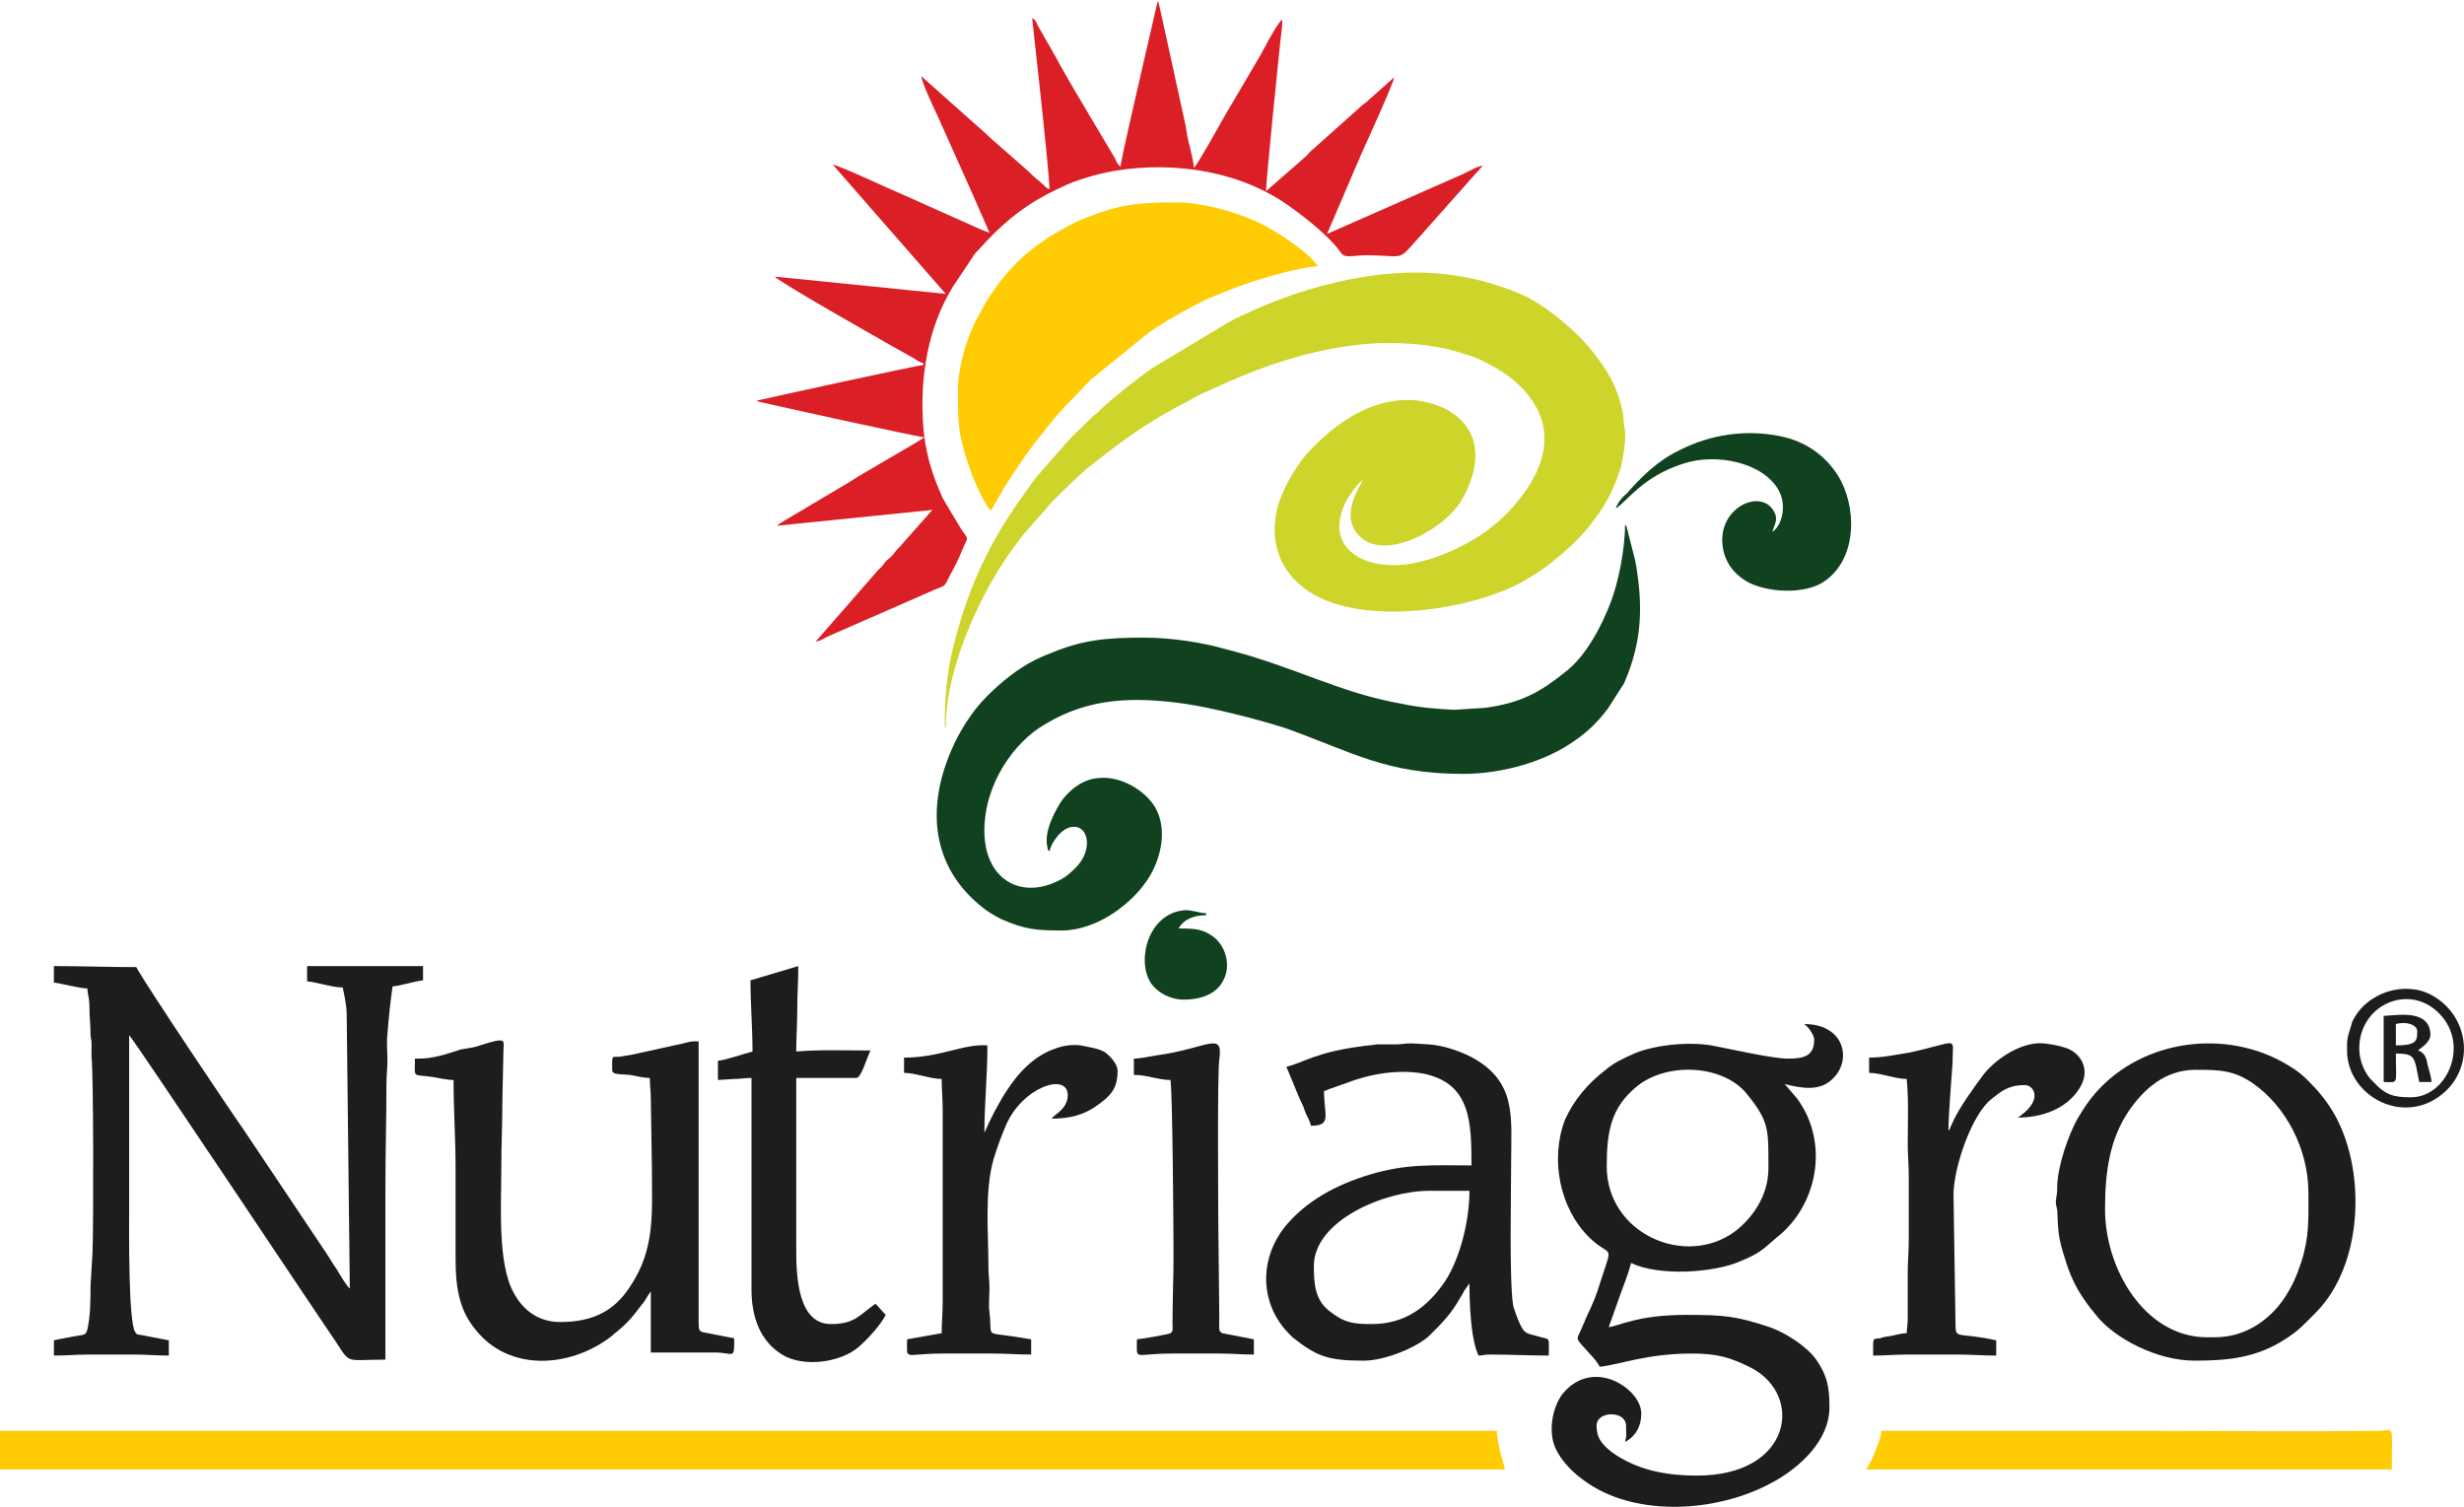 <?xml version="1.0" encoding="utf-8"?>
<!-- Generator: Adobe Illustrator 24.0.1, SVG Export Plug-In . SVG Version: 6.00 Build 0)  -->
<svg version="1.1" id="Layer_1" xmlns="http://www.w3.org/2000/svg" xmlns:xlink="http://www.w3.org/1999/xlink" x="0px" y="0px"
	 viewBox="0 0 242.3 148.2" style="enable-background:new 0 0 242.3 148.2;" xml:space="preserve">
<style type="text/css">
	.st0{fill-rule:evenodd;clip-rule:evenodd;fill:#DB1F26;}
	.st1{fill-rule:evenodd;clip-rule:evenodd;fill:#11421F;}
	.st2{fill-rule:evenodd;clip-rule:evenodd;fill:#FFCC04;}
	.st3{fill-rule:evenodd;clip-rule:evenodd;fill:#CDD42A;}
	.st4{fill-rule:evenodd;clip-rule:evenodd;fill:#1D1D1B;}
</style>
<g>
	<path class="st0" d="M103.2,18.6c-0.4-0.1-0.5-0.4-0.8-0.6c-0.3-0.3-0.5-0.4-0.8-0.7c-0.9-0.9-3.9-3.4-4.7-4.2l-6.3-5.6
		c0,0.5,1.3,3.3,1.6,3.9l3.4,7.6c0.2,0.5,1.6,3.6,1.7,3.9c-0.3-0.1-0.7-0.3-1-0.4l-7.6-3.4c-1-0.4-6.3-2.9-6.8-2.9L93,28.9
		l-16.8-1.7c0.3,0.5,11.8,7,13.6,8c0.4,0.2,0.5,0.4,1,0.5v0.2c-0.6,0-16,3.4-16.4,3.5c0.1,0.1,0.1,0,0.2,0.1l1.8,0.4
		c1.3,0.3,14,3.1,14.5,3.1c-0.5,0.4-6.7,3.9-7.2,4.3l-6.4,3.8c-0.3,0.2-0.7,0.4-0.9,0.6L93.1,50c-0.2-0.9-1.9-3.5-2.3-7.9
		c-0.4-5.1,0.5-10,2.9-13.9l2-3c0.1-0.2,0.2-0.3,0.4-0.5c2.6-2.9,4.8-4.7,8.3-6.3c1.4-0.7,3.5-1.3,5.2-1.6c6.1-1,12.7,0.1,17.5,3.7
		c1.4,1,3.5,2.7,4.5,4c0.3,0.4,0.4,0.7,1,0.7c0.7,0,1-0.1,1.7-0.1c3.2,0,3.2,0.5,4.3-0.7l3.2-3.6c0.3-0.3,0.5-0.6,0.8-0.9l1.6-1.8
		c0.4-0.5,1.3-1.4,1.6-1.8c-0.4,0-1.5,0.6-1.9,0.8c-1.6,0.7-12.9,5.7-13.4,5.9l3.3-7.7c0.3-0.7,3.2-7,3.3-7.7l-2.7,2.4
		c-0.2,0.2-0.3,0.2-0.5,0.4l-4.7,4.2c-0.3,0.2-0.5,0.5-0.7,0.7l-4,3.5c0-1.1,1.2-12.8,1.4-14.7c0.1-0.8,0.2-1.5,0.2-2.2
		c-0.4,0.3-1.4,2.1-1.7,2.7c-0.2,0.3-0.3,0.6-0.5,0.9l-2.7,4.6c-0.7,1.1-3.4,6.1-3.8,6.4c0-0.5-0.3-1.6-0.4-2.1
		c-0.2-0.7-0.3-1.3-0.4-2c-0.3-1.3-0.6-2.8-0.9-4.1c-0.6-2.8-1.2-5.5-1.8-8.2c-0.1,0.1,0,0.1-0.1,0.2L112,8.1
		c-0.2,0.9-1.8,7.7-1.8,8.3c-0.3-0.2-0.4-0.5-0.6-0.9l-3.8-6.4c-0.7-1.2-1.4-2.4-2.1-3.7l-1.6-2.8c-0.3-0.6-0.3-0.7-0.6-0.8
		C101.5,1.9,103.2,16.9,103.2,18.6"/>
	<path class="st1" d="M112.5,62.7c-3.6,0-6,0.2-9.1,1.5c-1.1,0.4-2.1,0.9-3,1.5c-1.4,0.9-3.1,2.4-4.2,3.7c-0.9,1.1-1.6,2.2-2.2,3.4
		c-2.9,5.9-2.8,12.2,2.7,16.5c0.5,0.4,1.2,0.8,1.8,1.1c2.3,1,3.4,1.1,5.9,1.1c3.5,0,7.1-2.7,8.7-5.4c1.1-1.9,1.7-4.6,0.5-6.7
		c-1-1.7-3.4-3.1-5.5-2.9c-1.6,0.1-2.8,1.1-3.6,2.1c-0.7,1-1.9,3.2-1.5,4.7c0.1,0.5-0.1,0.1,0.2,0.4c0.1-0.6,1.1-2.4,2.4-2.4
		c1.5,0,1.8,2.3,0.3,3.9c-0.6,0.6-1,1-1.8,1.4c-3.8,1.9-7.3-0.2-7.3-4.9c0-4.7,3-8.8,6-10.5c4.3-2.6,8.7-2.7,13.7-2
		c2.7,0.4,7.1,1.5,9.9,2.4c6.7,2.4,9.9,4.5,17.5,4.5c3.8,0,8.1-1.2,11-3.3c1.3-0.9,2.2-1.8,3.2-3.1l1.6-2.5
		c1.8-4.1,1.9-7.7,1.1-12.1l-0.7-2.7c0-0.2-0.1-0.3-0.1-0.4c-0.1-0.3,0-0.2-0.2-0.4c0,2.5-0.7,5.8-1.4,7.6c-0.9,2.4-2.5,5.4-4.5,6.9
		c-2.5,2-4.3,3-7.8,3.5l-3.1,0.2c-1.8-0.1-3.3-0.2-5.2-0.6c-6.2-1.1-10.6-3.7-17.4-5.4C118.3,63.2,115.3,62.7,112.5,62.7"/>
	<path class="st2" d="M0,144.5h148l-0.5-1.8c-0.1-0.5-0.3-1.4-0.3-2H0V144.5z"/>
	<path class="st2" d="M94.2,38.4c0,3.2,0,4.3,1.1,7.5c0.4,1.2,1.1,2.8,1.8,3.9c0.1,0.2,0.2,0.3,0.4,0.4c0.1-0.4,1-1.7,1.2-2.2
		l1.4-2.1c1-1.6,3.3-4.5,4.6-5.9l2.6-2.7l5.8-4.7c2-1.3,3.4-2.1,5.6-3.2l2.5-1c1.7-0.7,6.6-2.2,8.4-2.2c-0.9-1.4-4.1-3.5-5.8-4.3
		c-2.3-1.1-5.6-2-8.2-2c-4.1,0-5.9,0.3-9.5,1.8c-1.1,0.5-2.1,1.1-3.1,1.7c-0.3,0.2-0.4,0.3-0.7,0.5c-2.6,1.8-4.7,4.4-6.1,7.2
		C95.3,32.6,94.2,35.8,94.2,38.4"/>
	<path class="st3" d="M134,47.2c-0.2,0.6-2.5,3.7-0.1,5.7c2.5,2.2,8.5-0.9,10.1-4.2c1.6-3.1,1.7-6.3-1.5-8.3c-0.9-0.5-1.8-0.8-3-1
		c-4.4-0.5-8,2.1-10.7,4.9c-1.2,1.3-2.4,3.3-3,5c-1.1,3.4-0.2,6.5,2.4,8.5c5.2,4.1,17.2,2.2,22.2-1c0.8-0.5,1.6-1,2.3-1.6
		c1.4-1.1,2.9-2.5,4-4c1.3-1.7,2.1-3.3,2.7-5.3c0.2-0.8,0.5-2.6,0.4-3.5c-0.3-1.8,0-1.2-0.6-3.3c-0.6-1.8-1.4-3-2.5-4.4
		c-1.5-2-4.8-4.8-7.2-5.8c-6.9-2.9-13.4-2.5-20.2-0.6c-2.1,0.6-4,1.3-5.8,2.1c-0.9,0.4-1.8,0.8-2.7,1.3l-7.5,4.5
		c-1.3,0.9-3.7,2.8-4.9,3.9c-0.2,0.2-0.3,0.3-0.5,0.5c-0.2,0.2-0.3,0.2-0.5,0.4c-0.2,0.2-0.3,0.3-0.5,0.5c-0.7,0.7-1.4,1.3-2,2
		l-2.8,3.2c-0.3,0.4-0.6,0.7-0.9,1.2c-3.8,5.1-6.1,9.9-7.6,16.3c-0.5,2.2-0.7,4.6-0.7,7.3h0.1c0-6.3,4.1-15,8.3-19.7l1.6-1.8
		c0.2-0.3,0.3-0.4,0.6-0.7c1-1,2.5-2.5,3.6-3.4c3.1-2.4,4.7-3.7,8.3-5.7c0.5-0.3,1-0.5,1.5-0.8c1-0.6,2-1,3.1-1.5
		c4.6-2.1,9.5-3.7,14.6-4.1c2.5-0.2,6,0,8.4,0.7c1.6,0.5,1.9,0.5,3.4,1.3c2,1,3.8,2.5,4.8,4.5c1.7,3.5-0.1,6.8-2.2,9.3
		c-1.7,2-3.7,3.4-6.1,4.5c-1.1,0.5-2.2,0.9-3.5,1.2c-4.9,1.1-9-1.2-7.3-5.4C132.3,49.2,133.4,47.6,134,47.2"/>
	<path class="st1" d="M158.9,50c1.2-0.8,2.6-3.1,6.6-4.4c3.3-1.1,7.9-0.1,9.4,2.6c0.8,1.4,0.4,3.4-0.6,4.1c0.1-0.6,0.6-1.1,0.2-1.9
		c-1.3-2.7-6.3-0.2-4.9,4.2c0.4,1.2,1.2,2,2.2,2.6c2,1.1,5.8,1.3,7.7-0.1c3.2-2.3,3.1-7.4,1.2-10.4c-1.3-2-3.2-3.3-5.6-3.8
		c-3.4-0.7-6.9-0.2-10,1.4c-2.1,1-3.7,2.6-5.2,4.3C159.6,48.8,159,49.5,158.9,50"/>
	<path class="st2" d="M183.5,144.5h51.7c0-4.4,0.3-3.9-1.2-3.8c-7.7,0.1-16,0-23.7,0c-8.4,0-16.9,0-25.3,0c0,0.6-0.4,1.5-0.6,2
		C184.2,143.4,183.8,144,183.5,144.5"/>
	<path class="st0" d="M92.7,49l-3.9,4.4c-0.3,0.4-0.5,0.5-0.8,0.9c-0.3,0.4-0.4,0.5-0.8,0.8c-0.3,0.3-0.4,0.6-0.8,0.9l-6.2,7.1
		c0.6-0.1,0.9-0.4,1.4-0.6l9.6-4.2c1.9-0.9,1.5-0.3,2.2-1.7c0.5-0.9,0.9-1.7,1.3-2.7c0.5-1.2,0.6-0.7-0.2-1.9L92.7,49z"/>
	<path class="st1" d="M116.4,98.3c1.6,0,3.2-0.5,3.9-1.9c0.8-1.5,0.2-3.4-1-4.3c-1-0.7-1.6-0.8-3.4-0.8c0.5-0.9,1.5-1.3,2.7-1.3
		v-0.2c-0.6,0-1.3-0.3-2-0.3c-3.7,0.2-4.9,5-3.4,7.2C113.9,97.7,115.2,98.3,116.4,98.3"/>
	<g>
		<g>
			<path class="st4" d="M178.4,102.2c0,1.6-0.9,1.9-2.6,1.9c-1.5,0-5.9-1-7.5-1.3c-2.5-0.4-5.7,0-7.6,0.8c-1.1,0.5-2,0.9-2.8,1.6
				c-1.7,1.3-3.1,2.9-4,4.9c-1.5,3.9-0.5,8.7,2.3,11.5c2.3,2.3,2.5,0.3,1.1,4.7c-0.3,1-0.7,2-1.2,3c-0.2,0.5-0.4,0.9-0.6,1.4
				c-0.5,1.2-0.7,0.7,0.9,2.5c0.3,0.3,0.8,0.9,0.9,1.2c2-0.2,4.6-1.3,9.1-1.3c2.5,0,3.8,0.4,5.8,1.4c5.2,2.7,4,10.6-5.3,10.6
				c-3.3,0-6-0.6-8.4-2.3c-1-0.8-1.5-1.4-1.5-2.6c0-1.5,2.9-1.5,2.9,0c0,1,0.1,0.8-0.1,1.6c1.1-0.6,1.6-1.6,1.6-2.8
				c0-2.4-4.6-5.5-7.6-2.1c-1,1.1-1.7,3.7-0.8,5.6c0.8,1.6,2.2,2.8,3.7,3.7c5,3,12.7,2.4,17.9-0.6c2.3-1.3,5.3-3.9,5.3-7.2
				c0-2-0.2-3.1-1.3-4.7c-0.9-1.3-3.1-2.7-4.6-3.2c-3.3-1.1-4.5-1.2-8.2-1.2c-4.8,0-6.6,1.1-7.6,1.2l1.1-3.1
				c0.4-1.1,0.8-2.1,1.1-3.2c2.7,1.3,8.1,1,10.8-0.2c1.9-0.8,2.1-1.1,3.5-2.3c4.1-3.2,5.2-9.4,2-13.7l-1.2-1.4
				c1.6,0.4,3.5,0.8,4.8-0.6c1.8-1.8,1.1-5.3-2.9-5.3C177.8,100.9,178.4,101.8,178.4,102.2 M158,114.7c0-3.4,0.4-5.8,3-7.9
				c3-2.4,8.5-2.1,10.8,0.8c2.2,2.7,2.1,3.5,2.1,7.3c0,2.7-1.6,4.9-3.3,6.2C165.7,124.7,158,121.3,158,114.7z"/>
			<path class="st4" d="M5.2,96.6c0.8,0.1,2.7,0.6,3.4,0.6c0,0.7,0.2,0.7,0.2,2.1c0,0.8,0.1,1.4,0.1,2.3c0,0.6,0.1,0.5,0.1,1
				c0,0.4,0,0.8,0,1.3c0.2,1.7,0.2,16.6,0.1,19.2l-0.2,3.4c0,1.3,0,2.8-0.3,4.2c-0.2,0.7-0.3,0.5-1.8,0.8c-0.5,0.1-1.1,0.2-1.5,0.3
				v1.5c1.3,0,2.1-0.1,3.4-0.1h4.5c1.3,0,2.1,0.1,3.4,0.1v-1.5l-2.6-0.5c-0.5-0.1-0.5,0-0.7-0.3c-0.7-1-0.6-10.4-0.6-12.2
				c0-5.7,0-11.3,0-17c0.4,0.3,18.9,28.1,20.3,30.1c1.5,2.3,0.9,1.8,4.9,1.8v-17c0-3.5,0.1-6.6,0.1-10c0-1,0.1-1.6,0.1-2.4
				c0-0.8-0.1-1.8,0-2.6c0.1-1.5,0.3-3.2,0.5-4.7c1-0.1,2.1-0.5,3-0.6V95H30.2v1.5c1.1,0.1,2.4,0.6,3.5,0.6c0.1,0.5,0.2,0.9,0.3,1.6
				c0.1,0.5,0.1,1.3,0.1,1.7l0.3,26.3c-0.3-0.2-1-1.4-1.3-1.9c-0.5-0.7-0.8-1.3-1.3-2l-7.9-11.8c-0.8-1.1-9.6-14.2-10.5-15.9
				c-2.8,0-5.3-0.1-8.1-0.1V96.6z"/>
			<path class="st4" d="M41.1,104.1h-0.3c0,2-0.3,1.5,1.7,1.8c0.7,0.1,1.4,0.3,2.1,0.3c0,3,0.2,5.7,0.2,8.7c0,3,0,6,0,8.9
				c0,3.2,0.5,5.2,2,7c3.3,4.1,9.2,3.7,13.2,0.7c0.3-0.2,0.3-0.3,0.6-0.5c1.2-1,1.6-1.5,2.5-2.7c0.3-0.3,0.7-1.1,0.9-1.3v6h6.3
				c1.9,0,1.9,0.8,1.9-1.4l-3.1-0.6c-0.3-0.1-0.4-0.2-0.4-0.9v-27.7c-0.9,0-0.7,0-1.5,0.2l-5,1.1c-0.4,0.1-0.8,0.1-1.1,0.2
				c-1,0.1-0.9-0.3-0.9,1.3c0,0.5,0.6,0.4,1.7,0.5c0.7,0.1,1.3,0.3,2,0.3c0,0.8,0.1,1.2,0.1,2.1l0.1,6.5c0,4.6,0.4,8.2-2.2,12
				c-1.5,2.3-3.6,3.4-6.8,3.4c-2.2,0-3.7-1.2-4.6-2.9c-1.6-2.9-1.2-8.7-1.2-12.5c0-2.2,0.1-4.1,0.1-6.3l0.1-4.8
				c0-1.2,0.5-1.6-2.3-0.7c-0.5,0.2-1.3,0.3-1.9,0.4C43.8,103.7,42.6,104.1,41.1,104.1"/>
			<path class="st4" d="M126.5,104.9l1.2,2.9c0.2,0.5,0.5,1,0.6,1.4c0.2,0.6,0.5,0.9,0.6,1.5c2.1,0,1.3-1,1.3-3.4
				c0.7-0.3,1.4-0.5,2.2-0.8c2.3-0.9,5.2-1.4,7.7-0.9c4.5,1,4.6,4.7,4.6,9c-3.8,0-6.3-0.2-10,0.9c-3.3,1-6.3,2.6-8.4,5.2
				c-2.2,2.8-2.5,6.7-0.2,9.7c0.2,0.3,0.8,0.9,1,1.1c2.4,1.9,3.5,2.3,7,2.3c2.2,0,5.4-1.4,6.5-2.5c1.3-1.3,2.1-2.1,3-3.7
				c0.2-0.3,0.3-0.5,0.4-0.7l0.5-0.7c0,1.8,0.1,5.5,0.9,7.1c0.5,0,0.4-0.1,1.2-0.1c2,0,3.7,0.1,5.7,0.1c0-2,0.2-1.5-1.1-1.9
				c-0.3-0.1-1-0.2-1.3-0.5c-0.4-0.4-0.9-1.8-1.1-2.5c-0.4-2.5-0.2-11-0.2-14.2c0-4.3,0.6-7.9-4-10.3c-1.2-0.6-2.7-1.1-4.1-1.2
				l-1.7-0.1c-0.7,0-0.9,0.1-1.6,0.1c-0.6,0-1.2,0-1.8,0c-0.5,0.1-1.1,0.1-1.6,0.2C129.3,103.5,128.2,104.5,126.5,104.9
				 M134.9,130.2c-1.8,0-2.7-0.1-4.2-1.3c-1.4-1.1-1.5-2.7-1.5-4.4c0-4.5,7-7.4,11.3-7.4h4c0,2.9-0.9,6.6-2.4,8.9
				C140.4,128.5,138.2,130.2,134.9,130.2z"/>
			<path class="st4" d="M215.8,133.8c3.4,0,6.1-0.3,8.9-2.1c1.4-0.9,1.8-1.4,3-2.6c4.8-4.8,5-14.3,1.7-19.8
				c-0.8-1.3-1.5-2.1-2.5-3.1c-0.5-0.5-1-0.9-1.5-1.2c-5.8-3.8-13.9-3-18.7,1.8c-1,1-1.7,2-2.4,3.2c-0.9,1.6-1.9,4.5-2,6.5
				c0,0.5,0,0.8-0.1,1.3c-0.1,0.7,0,0.6,0.1,1.2c0.1,2.3,0.1,2.7,0.8,4.9c0.7,2.3,1.6,3.7,3,5.4
				C207.9,131.6,212.1,133.8,215.8,133.8 M207,118.9c0-3.8,0.5-6.9,2.3-9.6c1.5-2.2,3.6-4.1,6.6-4.1c2.2,0,3.7,0,5.6,1.3
				c3.2,2.2,5.5,6.4,5.5,10.8c0,2.6,0.1,4.3-0.7,6.8c-0.5,1.5-0.9,2.4-1.7,3.6c-1.3,1.9-3.6,3.8-6.8,3.8h-0.9
				C210.9,131.4,207,124.8,207,118.9z"/>
			<path class="st4" d="M73.8,96.4c0,2.4,0.2,4.6,0.2,7c-0.8,0.2-2.8,0.9-3.4,0.9v1.9l1.6-0.1c0.6,0,1-0.1,1.7-0.1v20.8
				c0,2.8,0.9,5.1,3,6.4c2.1,1.3,5.8,0.8,7.6-0.8c0.8-0.7,2.1-2.1,2.6-3.1l-1-1.1c-1.6,1.1-2,2-4.4,2c-3.2,0-3.4-4.6-3.4-7.2v-17
				h5.9c0.5,0,1-1.9,1.4-2.7c-2.4,0-5-0.1-7.3,0.1c0-1.5,0.1-2.6,0.1-4.2c0-1.5,0.1-2.6,0.1-4.2L73.8,96.4z"/>
			<path class="st4" d="M183.8,104v1.5c1.1,0,2.6,0.6,3.7,0.6c0.2,2.2,0.1,4.1,0.1,6.4c0,1.2,0.1,2,0.1,3.1v6.4c0,1.2-0.1,1.9-0.1,3
				v4.6c0,0.7-0.1,1-0.1,1.5c-0.5,0-1.2,0.2-1.7,0.3c-0.2,0-0.7,0.1-0.9,0.2c-0.8,0.1-0.7-0.2-0.7,1.7c1.3,0,2.1-0.1,3.4-0.1h4.9
				c1.4,0,2.4,0.1,3.8,0.1v-1.5c-3.6-0.8-4-0.1-4-1.4l-0.2-12.9c0-2.7,1.8-7.9,3.7-9.4c1-0.8,1.7-1.4,3.3-1.4c0.9,0,1.8,1.4-0.4,3
				c-0.1,0.1-0.1,0.1-0.3,0.2c2.3,0,4.8-0.8,6.1-2.9c1.2-1.9,0-3.6-1.5-4c-0.6-0.2-1.2-0.3-2-0.4c-2.1-0.2-4.6,1.4-5.9,3
				c-0.9,1.2-2.5,3.4-3.1,4.8c-0.1,0.2-0.1,0.3-0.2,0.4c0,0,0,0.1,0,0.1l-0.2,0.3c0-1.6,0.3-5,0.4-6.6c0-2.8,0.8-2.2-4.2-1.1
				C186.5,103.7,185.2,104,183.8,104"/>
			<path class="st4" d="M88.9,104v1.5c1.1,0,2.6,0.6,3.7,0.6c0,1.1,0.1,1.9,0.1,3V128c0,1.2-0.1,2-0.1,3.1l-3.4,0.6
				c0,2.2-0.4,1.4,3.5,1.4h4.9c1.4,0,2.4,0.1,3.8,0.1v-1.5c-0.6-0.1-1.3-0.2-1.9-0.3c-2.7-0.4-1.9,0.1-2.2-2.4c-0.1-0.6,0-1.6,0-2.3
				c0-0.9-0.1-1.2-0.1-2.1c0-3.4-0.4-7.4,0.5-10.6c0.4-1.3,0.7-2.1,1.2-3.3c1.6-3.8,6.1-5.3,6.1-3c0,0.9-0.6,1.5-1.3,2l-0.3,0.3
				c1.9,0,3.1-0.4,4.2-1.1c1.6-1.1,2.3-1.8,2.3-3.6c0-0.7-0.8-1.5-1.2-1.8c-0.6-0.4-1.5-0.5-2.4-0.7c-0.9-0.1-1.7,0-2.5,0.3
				c-2.1,0.7-3.7,2.4-4.9,4.3c-0.4,0.6-0.7,1.2-1.1,1.9c-0.2,0.4-0.3,0.6-0.5,1l-0.5,1.1c0-2.9,0.3-5.6,0.3-8.6
				C94.8,102.6,92.5,104,88.9,104"/>
			<path class="st4" d="M111.5,104.1v1.6c1.3,0,2.4,0.5,3.6,0.5c0.2,1.1,0.3,14.7,0.3,17.3c0,2.2-0.1,4.3-0.1,6.7
				c0,0.4,0.1,0.7-0.2,0.9c-0.1,0.1-3,0.6-3.3,0.6c0,2.2-0.4,1.4,3.5,1.4h4.6c1.3,0,2.1,0.1,3.4,0.1v-1.5l-3.1-0.6
				c-0.4-0.2-0.3-0.4-0.3-1.6l-0.1-9.5c0-2.3-0.1-14.4,0.1-15.8c0.4-2.9-1.1-1.1-6.3-0.4C113,103.9,112.1,104.1,111.5,104.1"/>
		</g>
		<g>
			<path class="st4" d="M230.8,102.6v0.7c0,4.6,5.9,7.7,9.8,3.9c2.8-2.8,2-7.4-1.4-9.3c-2.6-1.5-6.5-0.4-7.9,2.6
				C231.2,101,230.8,101.9,230.8,102.6 M232,103.1c0-4.2,4.7-6.4,7.7-3.6c0,0,0,0,0.1,0.1c0,0,0,0,0.1,0.1c3,3.1,0.7,8.2-2.8,8.2
				c-1.7,0-2.5-0.2-3.7-1.5C232.6,105.7,232,104.4,232,103.1z"/>
			<path class="st4" d="M234.4,99.9v6.5c1.5,0,1.2,0.4,1.2-2.8c2,0,1.8,0.4,2.3,2.8h1.2c0-0.5-0.3-1.3-0.4-1.8
				c-0.1-0.6-0.3-1.1-0.9-1.3c0.1-0.2,1.2-0.7,1.2-1.6C238.9,99.3,236,99.8,234.4,99.9 M235.6,102.8v-2.1c1.1-0.3,2.1,0.1,2.1,0.7
				C237.7,102.3,237.7,102.8,235.6,102.8z"/>
		</g>
	</g>
</g>
</svg>
